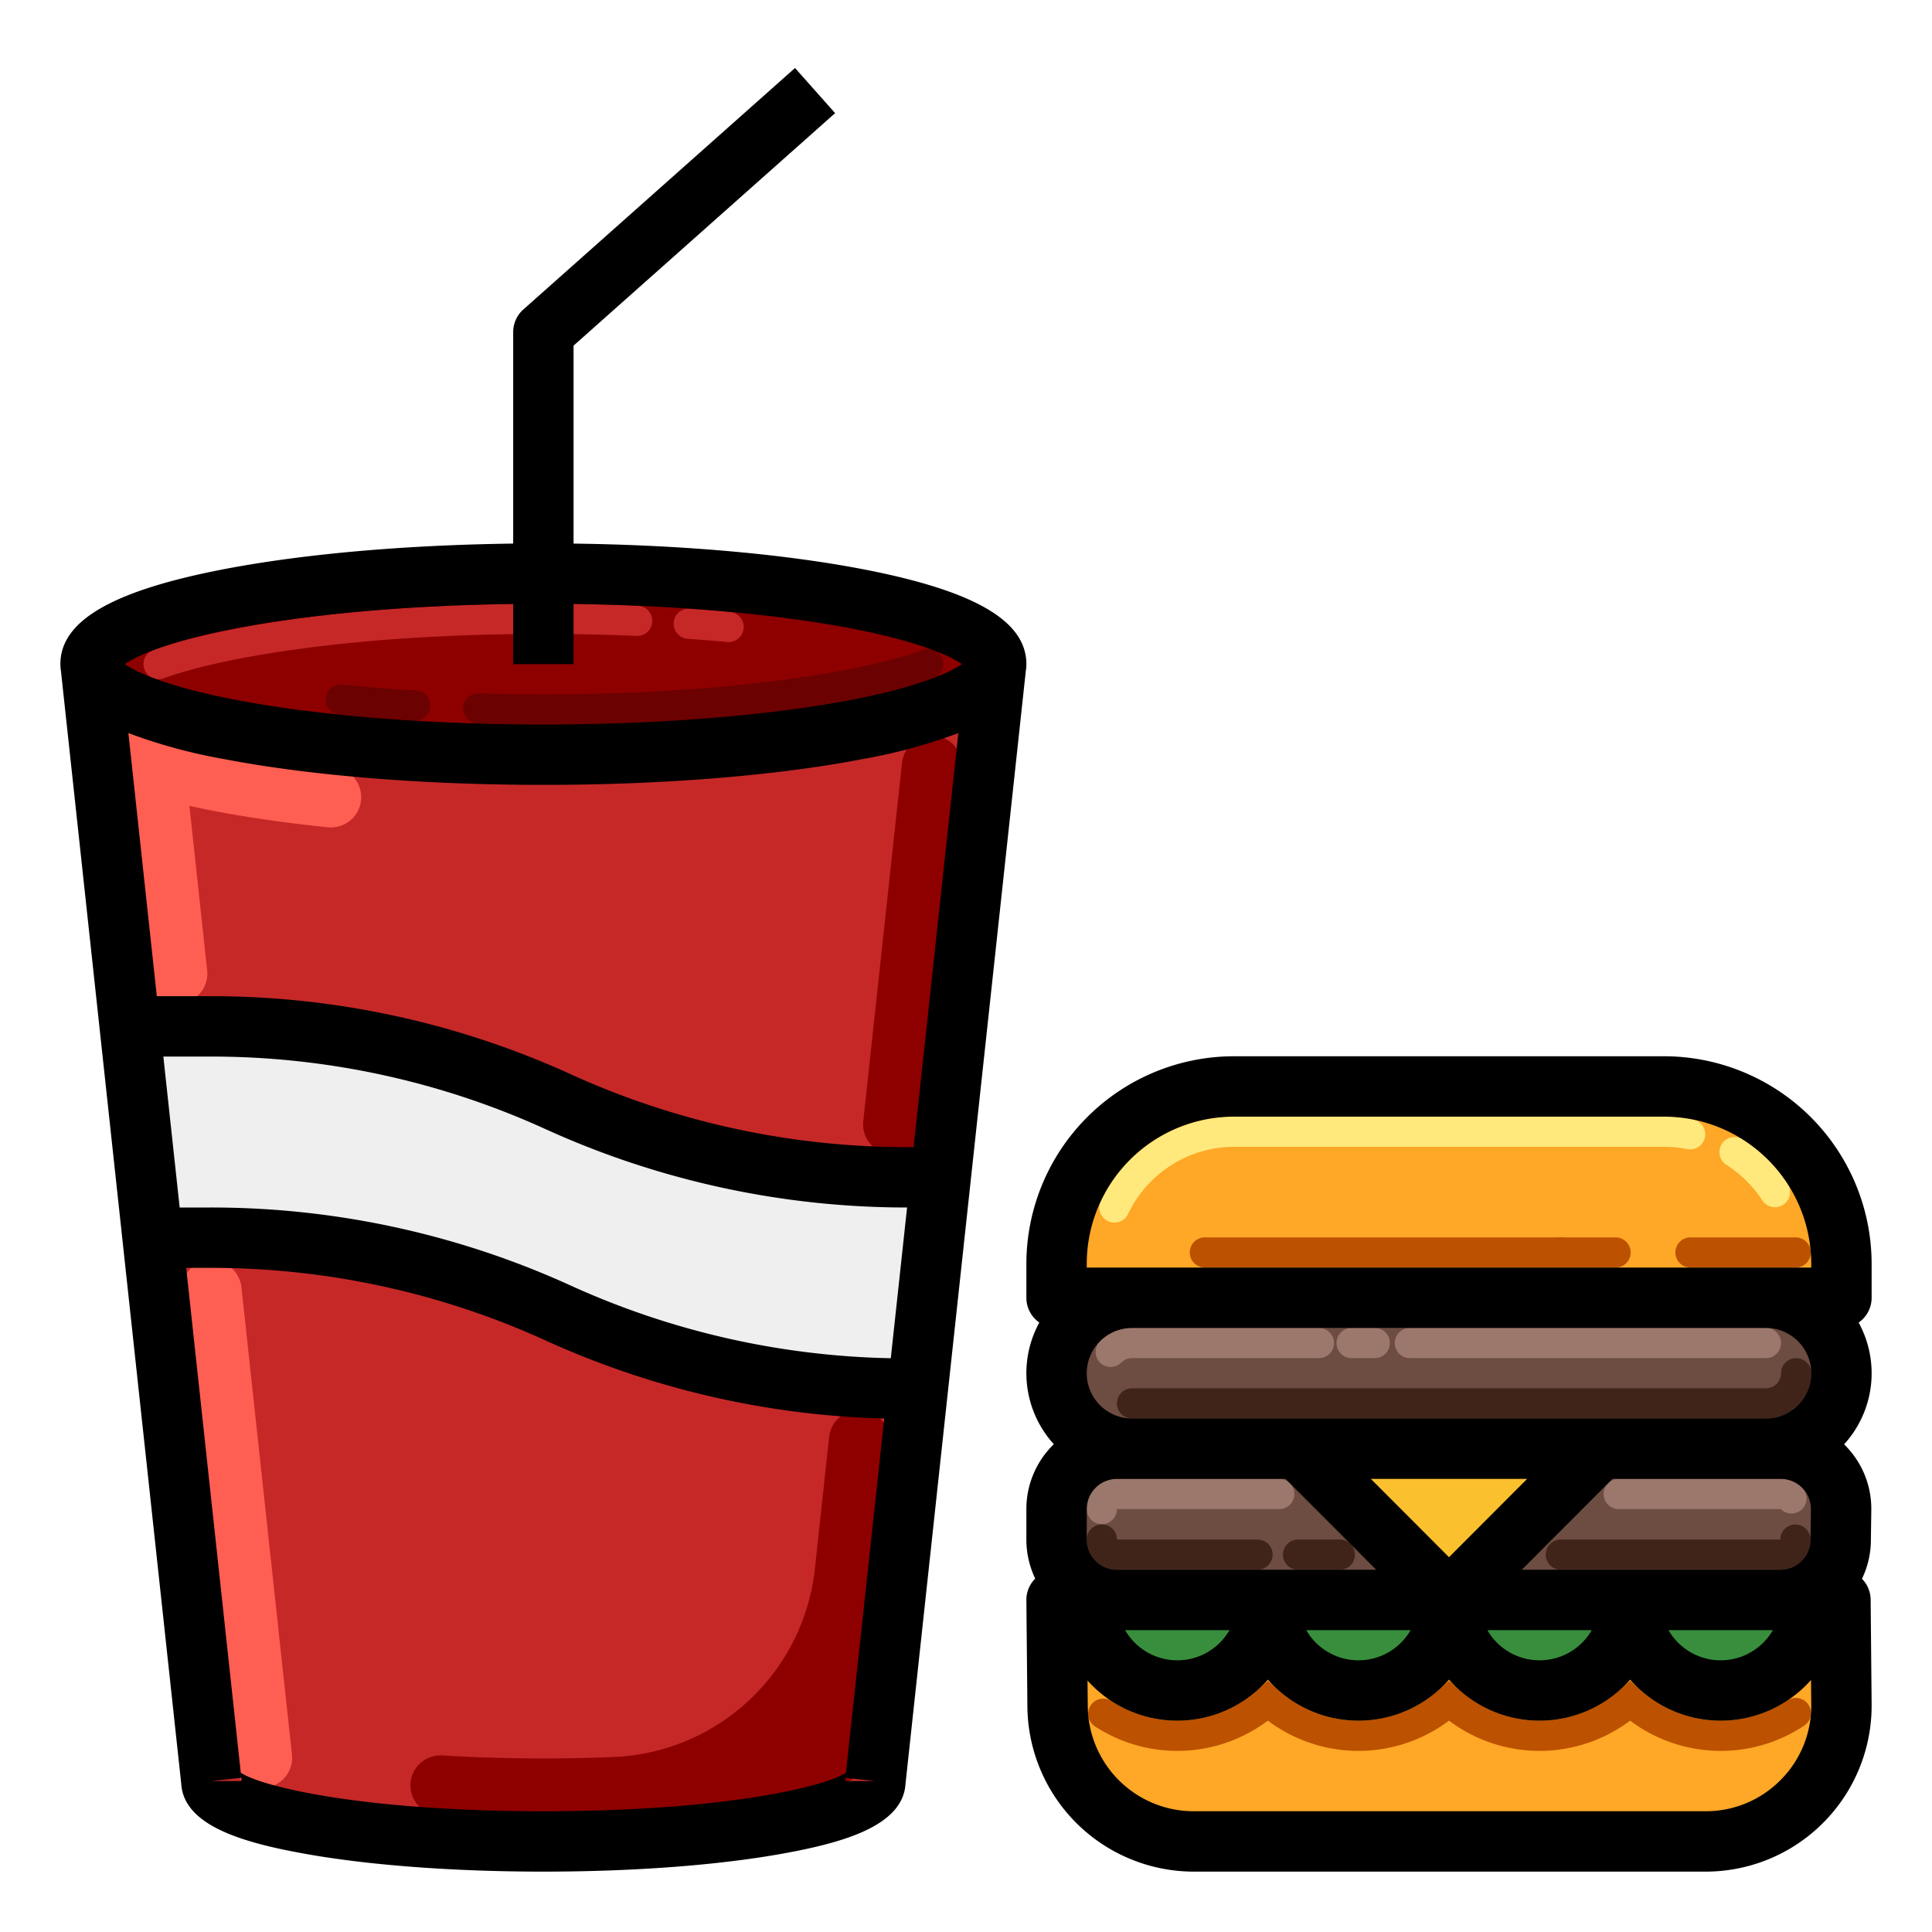 <?xml version="1.0" encoding="UTF-8" standalone="no"?><!-- icon666.com - MILLIONS OF FREE VECTOR ICONS --><svg width="1024" height="1024" viewBox="0 0 512 512" xmlns="http://www.w3.org/2000/svg"><g id="filled_outline_copy" data-name="filled outline copy"><g fill="#388e3c"><path d="m471.81 424h8.19a24 24 0 0 1 -48 0z"/><path d="m384 424h48a24 24 0 0 1 -48 0z"/><path d="m336 424h48a24 24 0 0 1 -48 0z"/><path d="m296 424h40a24 24 0 0 1 -48 0z"/></g><path d="m488 451.66a36 36 0 0 1 -36 36.34h-135.73a36 36 0 0 1 -36-35.66l-.27-28.34h8a24 24 0 0 0 48 0 24 24 0 0 0 48 0 24 24 0 0 0 48 0 24 24 0 0 0 48 0h7.74z" fill="#ffa726"/><path d="m456 464a39.9 39.9 0 0 1 -24-8.017 39.932 39.932 0 0 1 -48 0 39.932 39.932 0 0 1 -48 0 39.933 39.933 0 0 1 -45.821 1.528 4 4 0 0 1 4.375-6.7 31.935 31.935 0 0 0 38.777-2.981l2.669-2.39 2.669 2.392a31.937 31.937 0 0 0 42.662 0l2.669-2.392 2.669 2.392a31.937 31.937 0 0 0 42.662 0l2.669-2.392 2.669 2.392a31.936 31.936 0 0 0 39.034 2.812 4 4 0 0 1 4.44 6.656 39.789 39.789 0 0 1 -22.143 6.7z" fill="#bc5100"/><path d="m488 334.92v9h-208v-9a47 47 0 0 1 47-47h114a47 47 0 0 1 47 47z" fill="#ffa726"/><path d="m413.631 335.92h-94.326a4 4 0 0 1 0-8h94.326a4 4 0 0 1 0 8z" fill="#bc5100"/><path d="m428.143 335.92h-14.512a4 4 0 0 1 0-8h14.512a4 4 0 0 1 0 8z" fill="#bc5100"/><path d="m475.873 335.92h-27.873a4 4 0 0 1 0-8h27.873a4 4 0 0 1 0 8z" fill="#bc5100"/><path d="m470.386 319.92a4 4 0 0 1 -3.36-1.823 31.44 31.44 0 0 0 -9.5-9.392 4 4 0 0 1 4.28-6.76 39.521 39.521 0 0 1 11.929 11.8 4 4 0 0 1 -3.351 6.178z" fill="#ffe97d"/><path d="m295.341 324a4 4 0 0 1 -3.612-5.712 39.214 39.214 0 0 1 35.271-22.368h114a39.119 39.119 0 0 1 7.648.753 4 4 0 1 1 -1.566 7.845 31.131 31.131 0 0 0 -6.082-.6h-114a31.179 31.179 0 0 0 -28.041 17.788 4 4 0 0 1 -3.618 2.294z" fill="#ffe97d"/><path d="m471.92 383.92a15.994 15.994 0 0 1 16 16.08l-.11 8.08a16 16 0 0 1 -16 15.92h-87.81l40-40.08z" fill="#6d4c41"/><path d="m471.81 416h-58.179a4 4 0 0 1 0-8h58.179a3.955 3.955 0 0 1 4.017-3.979 4.006 4.006 0 0 1 3.983 4.022 8.013 8.013 0 0 1 -8 7.957z" fill="#40241a"/><path d="m474.761 401.1a3.984 3.984 0 0 1 -2.836-1.179h-42.947a4 4 0 0 1 0-8h42.942a7.954 7.954 0 0 1 5.677 2.359 4 4 0 0 1 -2.836 6.821z" fill="#9c786c"/><path d="m468 343.92a20 20 0 0 1 0 40h-168a20 20 0 0 1 0-40z" fill="#6d4c41"/><path d="m468 375.92h-168a4 4 0 0 1 0-8h168a4.008 4.008 0 0 0 4-4 4 4 0 0 1 8 0 12.01 12.01 0 0 1 -12 12z" fill="#40241a"/><path d="m468 359.92h-94.369a4 4 0 0 1 0-8h94.369a4 4 0 0 1 0 8z" fill="#9c786c"/><path d="m364.328 359.92h-6.14a4 4 0 0 1 0-8h6.14a4 4 0 0 1 0 8z" fill="#9c786c"/><path d="m294.346 362.265a4 4 0 0 1 -2.828-6.829 11.923 11.923 0 0 1 8.482-3.516h49.535a4 4 0 0 1 0 8h-49.535a3.973 3.973 0 0 0 -2.826 1.174 3.987 3.987 0 0 1 -2.828 1.171z" fill="#9c786c"/><path d="m424 383.92-40 40.08-40-40.08z" fill="#fbc02d"/><path d="m344 383.92 40 40.08h-88a16 16 0 0 1 -16-16v-8.08a16 16 0 0 1 16-16z" fill="#6d4c41"/><path d="m292 403.92a4 4 0 0 1 -4-4 8.009 8.009 0 0 1 8-8h43.022a4 4 0 0 1 0 8h-43.022a4 4 0 0 1 -4 4z" fill="#9c786c"/><path d="m333.259 416h-37.259a8.009 8.009 0 0 1 -8-8 4 4 0 0 1 8 0h37.259a4 4 0 0 1 0 8z" fill="#40241a"/><path d="m355.07 416h-11.07a4 4 0 0 1 0-8h11.07a4 4 0 0 1 0 8z" fill="#40241a"/><path d="m144 152c66.27 0 120 10.75 120 24l-.1.93c-2.44 12.82-55.19 23.07-119.9 23.07s-117.46-10.25-119.9-23.07l-.1-.93c0-13.25 53.73-24 120-24z" fill="#8e0000"/><path d="m110.009 191c-.082 0-.164 0-.247-.007-6.8-.414-13.46-.961-19.8-1.624a4 4 0 1 1 .832-7.956c6.224.651 12.767 1.187 19.451 1.594a4 4 0 0 1 -.239 7.993z" fill="#6b0101"/><path d="m144 192c-5.859 0-11.705-.084-17.373-.249a4 4 0 0 1 .232-8c5.592.163 11.359.246 17.141.246 50.617 0 85.822-6.333 100.591-11.756a4 4 0 1 1 2.758 7.509c-5.57 2.05-36.724 12.25-103.349 12.25z" fill="#6b0101"/><path d="m193.087 170.156q-.187 0-.378-.018c-3.4-.319-6.911-.605-10.431-.853a4 4 0 1 1 .561-7.98c3.581.252 7.152.544 10.616.868a4 4 0 0 1 -.368 7.983z" fill="#c62828"/><path d="m42.03 180a4 4 0 0 1 -1.378-7.756c5.571-2.044 36.734-12.244 103.348-12.244 8.516 0 16.939.177 25.036.526a4 4 0 0 1 -.344 7.993c-7.983-.345-16.292-.519-24.692-.519-50.609 0-85.818 6.332-100.592 11.753a3.988 3.988 0 0 1 -1.378.247z" fill="#c62828"/><path d="m263.9 176.93-14.62 135.21-1.28-.14h-7.67a223.286 223.286 0 0 1 -92.33-20 223.146 223.146 0 0 0 -92.33-20h-21.29l-10.28-95.07c2.44 12.82 55.19 23.07 119.9 23.07s117.46-10.25 119.9-23.07z" fill="#c62828"/><path d="m236.741 305.969a8.006 8.006 0 0 1 -7.964-8.86l10.271-94.987a8 8 0 0 1 15.908 1.72l-10.27 94.987a8 8 0 0 1 -7.945 7.14z" fill="#8e0000"/><path d="m46.938 266a8 8 0 0 1 -7.945-7.14l-7.236-66.922 11.491 3.367c4.714 1.381 10.2 2.679 16.314 3.859 8.657 1.67 18.417 3.069 29.008 4.159a8 8 0 0 1 -1.636 15.916c-11.058-1.137-21.287-2.606-30.4-4.365q-3.275-.631-6.342-1.31l4.708 43.576a8 8 0 0 1 -7.093 8.814 8.249 8.249 0 0 1 -.869.046z" fill="#ff5f52"/><path d="m249.28 312.14-6.04 55.86h-2.91a223.286 223.286 0 0 1 -92.33-20 223.146 223.146 0 0 0 -92.33-20h-15.24l-6.05-56h21.29a223.146 223.146 0 0 1 92.33 20 223.286 223.286 0 0 0 92.33 20h7.67z" fill="#efefef"/><path d="m243.24 368-11.24 104c0 8.84-39.4 16-88 16s-88-7.16-88-16l-15.57-144h15.24a223.146 223.146 0 0 1 92.33 20 223.286 223.286 0 0 0 92.33 20z" fill="#c62828"/><path d="m69.4 473.816a8 8 0 0 1 -7.944-7.14l-13.385-123.816a8 8 0 0 1 15.908-1.719l13.388 123.815a8 8 0 0 1 -7.094 8.814 8.249 8.249 0 0 1 -.873.046z" fill="#ff5f52"/><path d="m144 482c-9.459 0-18.687-.271-27.436-.8a8.192 8.192 0 0 1 -7.813-7.977 8 8 0 0 1 8.493-8.012c8.512.525 17.514.792 26.756.792q9.888 0 18.635-.38a55.991 55.991 0 0 0 53.324-49.936l3.77-34.882a8 8 0 0 1 15.908 1.719l-9.62 89.005-4.553 1.755c-11.264 4.337-39.582 8.716-77.464 8.716z" fill="#8e0000"/><path d="m272 343.92a7.985 7.985 0 0 0 3.43 6.561 27.988 27.988 0 0 0 3.846 32.249 23.925 23.925 0 0 0 -7.276 17.19v8.08a23.856 23.856 0 0 0 2.346 10.343l-.03.027a8 8 0 0 0 -2.316 5.706l.27 28.341a44.143 44.143 0 0 0 44 43.583h135.73a44 44 0 0 0 44-44.415l-.26-27.66a7.971 7.971 0 0 0 -2.3-5.527 23.653 23.653 0 0 0 2.364-10.209l.111-8.144a23.82 23.82 0 0 0 -6.973-17.045c-.078-.08-.161-.153-.24-.231a27.971 27.971 0 0 0 3.859-32.279 7.987 7.987 0 0 0 3.439-6.57v-9a55.062 55.062 0 0 0 -55-55h-114a55.062 55.062 0 0 0 -55 55zm208 20a12.01 12.01 0 0 1 -12 12h-168a12 12 0 0 1 0-24h168a12.013 12.013 0 0 1 12 12zm-192 44.08v-8.08a8.009 8.009 0 0 1 8-8h44.682l24.032 24.08h-68.714a8.009 8.009 0 0 1 -8-8zm75.286-16.08h41.428l-20.714 20.755zm-37.451 40.08a15.963 15.963 0 0 1 -27.67 0zm48 0a15.963 15.963 0 0 1 -27.67 0zm98.085-40.08a8 8 0 0 1 8 7.971l-.111 8.152a8.013 8.013 0 0 1 -8 7.957h-68.523l24.032-24.08zm-2.085 40.08a15.963 15.963 0 0 1 -27.67 0zm-48 0a15.963 15.963 0 0 1 -27.67 0zm50.06 39.7a27.806 27.806 0 0 1 -19.895 8.3h-135.73a28.092 28.092 0 0 1 -28-27.736l-.066-6.9a31.939 31.939 0 0 0 47.8-.235 31.934 31.934 0 0 0 48 0 31.934 31.934 0 0 0 48 0 31.935 31.935 0 0 0 47.939.071l.061 6.533a27.8 27.8 0 0 1 -8.104 19.967zm-183.895-136.78a39.044 39.044 0 0 1 39-39h114a39.044 39.044 0 0 1 39 39v1h-192z"/><path d="m48.032 472.733c.673 11.18 16.658 15.607 32.313 18.453 17.076 3.105 39.682 4.814 63.655 4.814s46.579-1.709 63.655-4.814c15.655-2.846 31.641-7.273 32.313-18.454l31.884-294.924a12.351 12.351 0 0 0 .148-1.808c0-11.254-13.212-19.139-41.58-24.813-21.26-4.253-48.86-6.746-78.42-7.129v-52.465l69.314-61.614-10.628-11.958-72 64a8 8 0 0 0 -2.686 5.979v56.058c-29.56.383-57.16 2.876-78.42 7.129-28.368 5.674-41.58 13.559-41.58 24.813a12.35 12.35 0 0 0 .151 1.828zm188.036-112.79a214.918 214.918 0 0 1 -84.757-19.226 229.613 229.613 0 0 0 -95.641-20.717h-8.056l-4.325-40h12.381a213.721 213.721 0 0 1 89.02 19.283 231.262 231.262 0 0 0 95.64 20.717h.056zm4.262-55.943a215.278 215.278 0 0 1 -89.019-19.283 229.613 229.613 0 0 0 -95.641-20.717h-14.111l-7.538-69.731a142.294 142.294 0 0 0 25.162 6.858c22.963 4.433 53.086 6.873 84.817 6.873s61.854-2.44 84.817-6.873a142.344 142.344 0 0 0 25.162-6.858l-11.863 109.731zm-184.33 168 7.92-.856a4.845 4.845 0 0 1 .08.856zm88 8c-47.073 0-74.386-6.361-80.192-10.213l-14.464-133.787h6.326a213.721 213.721 0 0 1 89.02 19.283 231.219 231.219 0 0 0 89.65 20.637l-10.148 93.867c-5.805 3.852-33.119 10.213-80.192 10.213zm80.08-8.856 7.92.856h-8a4.845 4.845 0 0 1 .08-.856zm-158.131-305.252c19.492-3.447 44.115-5.483 70.051-5.832v15.94h16v-15.94c25.936.349 50.559 2.385 70.051 5.832 20.34 3.6 29.581 7.788 32.869 10.105-3.277 2.315-12.515 6.511-32.877 10.112-21.483 3.799-49.2 5.891-78.043 5.891s-56.56-2.092-78.043-5.891c-20.362-3.6-29.6-7.8-32.877-10.112 3.288-2.317 12.529-6.508 32.869-10.105z"/></g></svg>